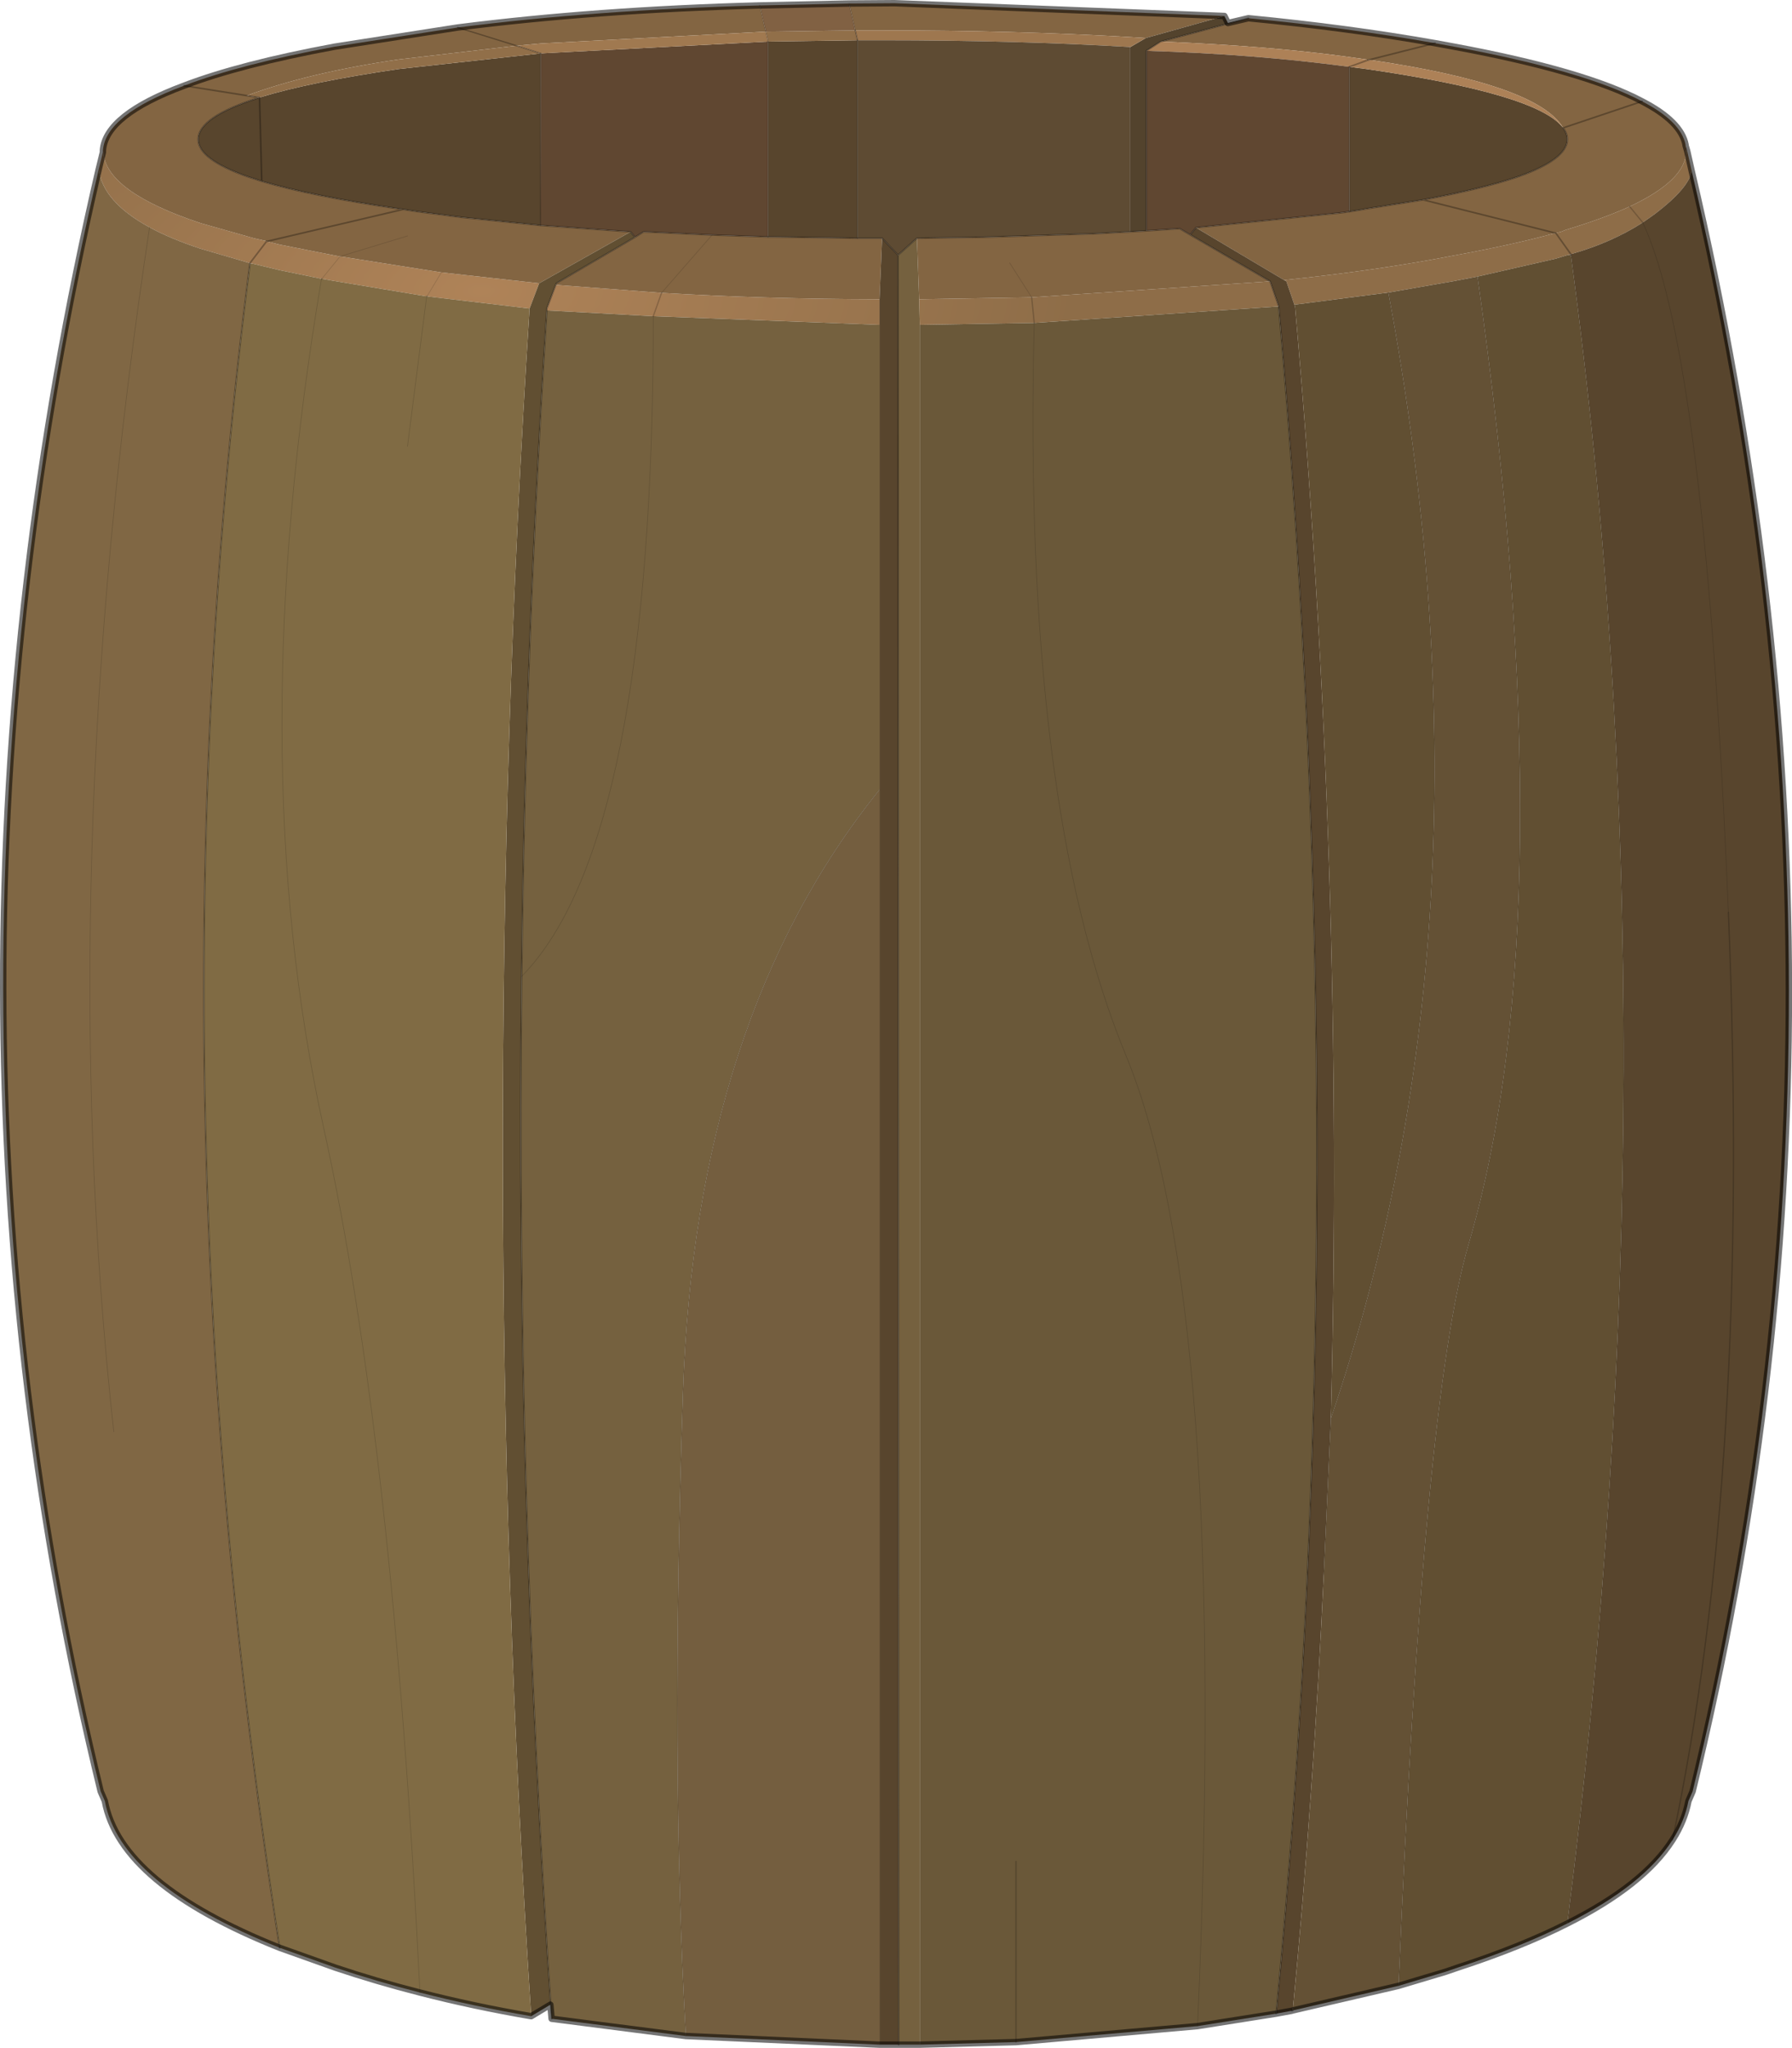 <?xml version="1.0" encoding="UTF-8" standalone="no"?>
<svg xmlns:xlink="http://www.w3.org/1999/xlink" height="320.25px" width="280.35px" xmlns="http://www.w3.org/2000/svg">
  <g transform="matrix(1.0, 0.0, 0.0, 1.0, 0.5, 0.5)">
    <path d="M263.45 23.1 L263.3 23.1 263.2 22.25 263.45 23.1 M244.7 39.4 L245.25 39.25 245.25 39.35 244.7 39.4 M199.55 47.4 L199.55 47.45 199.25 47.45 199.55 47.4 M15.65 23.3 L15.6 23.3 15.6 23.1 15.65 23.3 M38.6 40.65 L39.1 40.75 38.6 40.7 38.6 40.65" fill="#654734" fill-rule="evenodd" stroke="none"/>
    <path d="M263.3 23.1 L263.45 23.1 264.15 26.2 Q263.8 28.85 258.35 33.0 L256.5 34.3 254.45 31.8 256.5 34.3 Q251.6 37.45 245.25 39.25 L244.7 39.4 242.9 39.95 230.65 42.75 227.0 43.45 216.7 45.25 202.0 47.15 200.75 43.5 200.4 43.3 Q214.95 41.8 227.0 39.45 236.05 37.8 242.85 35.95 L242.9 35.95 243.7 35.75 244.45 35.45 Q250.4 33.65 254.45 31.8 263.3 27.65 263.3 23.1 M242.9 35.95 L245.25 39.25 242.9 35.95 M198.2 43.5 L199.55 47.4 199.25 47.45 199.15 47.45 161.3 50.0 160.9 46.0 161.3 50.0 143.4 50.3 143.3 46.3 160.9 46.0 198.2 43.5 M86.45 44.05 L103.0 45.3 101.7 48.95 103.0 45.3 Q118.85 46.25 137.1 46.3 L137.1 50.3 101.7 48.95 85.05 48.05 85.05 47.75 86.45 44.05 M83.85 43.8 L82.35 47.75 66.3 45.85 68.55 42.1 66.3 45.85 66.25 45.85 51.85 43.45 49.85 43.1 49.8 43.1 43.25 41.75 39.1 40.75 38.6 40.65 30.9 38.4 Q26.2 36.85 22.9 35.05 15.55 31.05 14.95 25.95 L15.6 23.3 15.65 23.3 Q16.1 29.5 30.9 34.4 L39.2 36.75 41.2 37.2 41.2 37.25 38.6 40.65 41.2 37.25 41.25 37.25 43.25 37.75 51.85 39.45 52.7 39.6 49.85 43.1 52.7 39.6 68.55 42.1 83.85 43.8" fill="url(#gradient0)" fill-rule="evenodd" stroke="none"/>
    <path d="M263.2 22.25 L263.3 23.1 Q263.3 27.65 254.45 31.8 250.4 33.65 244.45 35.45 L243.7 35.75 242.9 35.95 242.85 35.95 222.15 30.75 242.85 35.95 Q236.05 37.8 227.0 39.45 214.95 41.8 200.4 43.3 L186.6 35.1 209.1 32.8 210.6 32.6 212.5 32.3 213.3 32.15 222.15 30.75 Q231.6 29.0 237.1 27.1 244.7 24.4 244.7 21.3 244.7 20.35 244.05 19.5 L256.4 15.35 244.05 19.5 Q240.05 12.7 213.7 8.85 L213.35 8.95 213.3 8.8 209.75 8.3 Q197.4 6.65 181.1 6.0 L191.65 3.2 194.8 2.35 Q210.4 3.85 224.0 6.25 L227.0 6.8 Q247.45 10.6 256.4 15.35 262.5 18.5 263.2 22.15 L263.2 22.25 M224.0 6.25 L213.7 8.85 224.0 6.25 M191.05 2.0 L178.75 5.45 176.35 5.3 Q158.35 4.25 137.6 4.25 L133.65 4.25 133.3 4.25 132.35 0.05 139.45 0.0 191.05 2.0 M176.25 35.75 L178.85 35.6 184.05 35.25 185.65 36.2 185.7 36.2 186.6 36.75 198.2 43.5 160.9 46.0 143.3 46.3 142.95 36.75 153.4 36.6 170.65 36.05 176.25 35.75 M186.6 36.75 L185.65 36.2 186.6 36.75 M133.65 36.75 L137.5 36.75 137.1 46.3 Q118.85 46.25 103.0 45.3 L86.45 44.05 86.55 43.8 98.85 36.6 100.2 35.75 110.9 36.25 103.0 45.3 110.9 36.25 119.65 36.55 120.4 36.55 133.65 36.75 M157.45 40.6 L160.9 46.0 157.45 40.6 M118.35 0.35 L119.3 4.45 84.1 6.3 80.3 6.65 71.1 3.8 80.3 6.65 61.85 8.8 Q47.85 10.85 38.1 14.45 L40.1 14.75 Q30.5 17.75 30.5 21.3 30.5 24.4 38.15 27.1 L40.45 27.85 Q48.15 30.15 61.85 32.15 L62.55 32.25 41.25 37.25 62.55 32.25 64.85 32.6 71.8 33.5 84.05 34.75 98.15 35.75 83.85 43.8 68.55 42.1 52.7 39.6 51.85 39.45 43.25 37.75 41.25 37.25 41.2 37.25 41.2 37.2 39.2 36.75 30.9 34.4 Q16.1 29.5 15.65 23.3 L15.6 23.1 15.6 23.0 Q16.05 17.45 28.3 12.9 37.05 9.55 51.85 6.8 L71.1 3.8 Q92.6 1.05 118.35 0.35 M63.25 36.4 L52.7 39.6 63.25 36.4 M38.1 14.45 L28.3 12.9 38.1 14.45" fill="#836542" fill-rule="evenodd" stroke="none"/>
    <path d="M14.95 25.95 Q15.55 31.05 22.9 35.05 26.2 36.85 30.9 38.4 L38.6 40.65 38.6 40.7 Q22.15 168.75 43.25 304.1 18.3 294.15 15.9 281.15 L15.25 279.65 Q-15.1 155.2 14.95 25.95 M17.3 223.4 Q7.65 135.75 22.9 35.05 7.65 135.75 17.3 223.4" fill="#806744" fill-rule="evenodd" stroke="none"/>
    <path d="M256.5 34.3 L258.35 33.0 Q263.8 28.85 264.15 26.2 294.5 155.75 264.3 279.65 L263.65 281.15 Q263.05 284.3 261.15 287.25 273.45 229.3 269.9 142.2 273.45 229.3 261.15 287.25 256.65 294.3 244.7 300.3 262.05 163.65 245.25 39.35 L245.25 39.25 Q251.6 37.45 256.5 34.3 266.3 55.1 269.9 142.2 266.3 55.1 256.5 34.3 M244.05 19.5 Q244.7 20.35 244.7 21.3 244.7 24.4 237.1 27.1 231.6 29.0 222.15 30.75 L213.3 32.15 212.5 32.3 210.6 32.6 210.6 9.95 213.3 10.3 Q240.1 14.2 244.05 19.5 M186.6 35.1 L200.4 43.3 200.75 43.5 202.0 47.15 202.1 47.4 Q209.95 135.85 207.7 221.35 L206.6 245.7 Q205.0 280.05 201.75 313.9 L201.6 313.95 199.15 314.4 Q211.7 184.45 199.55 47.45 L199.55 47.4 198.2 43.5 186.6 36.75 185.7 36.2 186.6 35.1 M191.65 3.2 L191.6 3.1 194.8 2.35 191.65 3.2 M119.65 6.0 L133.65 5.8 133.65 36.75 120.4 36.55 119.65 36.55 119.65 6.0 M137.5 36.75 L140.0 39.4 140.1 319.25 139.75 319.25 137.1 319.25 137.1 123.0 137.1 50.3 137.1 46.3 137.5 36.75 M84.1 7.85 L84.05 34.75 71.8 33.5 64.85 32.6 62.55 32.25 61.85 32.15 Q48.15 30.15 40.45 27.85 L38.15 27.1 Q30.5 24.4 30.5 21.3 30.5 17.75 40.1 14.75 47.85 12.35 61.85 10.3 L84.1 7.85 M40.45 27.85 L40.1 14.75 40.45 27.85" fill="#58452d" fill-rule="evenodd" stroke="none"/>
    <path d="M244.7 39.4 L245.25 39.35 Q262.05 163.65 244.7 300.3 237.5 303.95 227.55 307.2 L225.65 307.85 218.3 310.05 Q222.15 218.35 229.25 194.1 244.65 141.6 230.65 42.75 L242.9 39.95 244.7 39.4 M207.7 221.35 Q209.95 135.85 202.1 47.4 L202.0 47.15 216.7 45.25 Q234.75 141.85 207.7 221.35 M98.85 36.6 L86.55 43.8 86.45 44.05 85.05 47.75 85.05 48.05 Q81.7 99.9 81.1 152.2 80.2 233.15 85.8 315.2 L85.6 313.0 82.6 314.8 Q73.85 180.0 82.35 47.75 L83.85 43.8 98.15 35.75 98.85 36.6" fill="#614f32" fill-rule="evenodd" stroke="none"/>
    <path d="M140.0 39.4 L142.95 36.75 143.3 46.3 143.4 50.3 143.4 319.25 140.1 319.25 140.0 39.4 M85.05 48.05 L101.7 48.95 137.1 50.3 137.1 123.0 Q108.3 158.65 106.35 217.2 104.4 275.7 106.8 317.9 L85.8 315.2 Q80.2 233.15 81.1 152.2 81.7 99.9 85.05 48.05 M101.7 48.95 Q101.75 131.25 81.1 152.2 101.75 131.25 101.7 48.95" fill="#75613f" fill-rule="evenodd" stroke="none"/>
    <path d="M230.65 42.75 Q244.65 141.6 229.25 194.1 222.15 218.35 218.3 310.05 L201.75 313.9 Q205.0 280.05 206.6 245.7 L207.7 221.35 Q234.75 141.85 216.7 45.25 L227.0 43.45 230.65 42.75" fill="#645135" fill-rule="evenodd" stroke="none"/>
    <path d="M199.55 47.45 Q211.7 184.45 199.15 314.4 L186.85 316.35 Q191.85 203.85 175.65 164.55 159.4 125.2 161.3 50.0 159.4 125.2 175.65 164.55 191.85 203.85 186.85 316.35 L158.45 318.85 143.4 319.25 143.4 50.3 161.3 50.0 199.15 47.45 199.25 47.45 199.55 47.45 M158.45 290.6 L158.45 318.85 158.45 290.6" fill="#6a5839" fill-rule="evenodd" stroke="none"/>
    <path d="M82.35 47.75 Q73.85 180.0 82.6 314.8 73.55 313.25 65.2 311.1 60.95 224.8 50.15 175.95 37.25 117.4 49.8 43.1 37.25 117.4 50.15 175.95 60.95 224.8 65.2 311.1 58.35 309.35 51.95 307.2 L43.25 304.1 Q22.15 168.75 38.6 40.7 L39.1 40.75 43.25 41.75 49.8 43.1 49.85 43.1 51.85 43.45 66.25 45.85 66.3 45.85 82.35 47.75 M63.25 69.3 L66.25 45.85 63.25 69.3" fill="#806b44" fill-rule="evenodd" stroke="none"/>
    <path d="M137.1 123.0 L137.1 319.25 106.8 317.9 Q104.4 275.7 106.35 217.2 108.3 158.65 137.1 123.0" fill="#745e3f" fill-rule="evenodd" stroke="none"/>
    <path d="M181.1 6.0 Q197.4 6.65 209.75 8.3 L213.3 8.8 213.35 8.95 210.6 9.95 213.35 8.95 213.7 8.85 Q240.05 12.7 244.05 19.5 240.1 14.2 213.3 10.3 L210.6 9.95 Q195.6 7.95 178.85 7.45 L181.1 6.0" fill="#ad8157" fill-rule="evenodd" stroke="none"/>
    <path d="M178.85 7.45 Q195.6 7.95 210.6 9.95 L210.6 32.6 209.1 32.8 186.6 35.1 185.7 36.2 185.65 36.2 184.05 35.25 178.85 35.6 178.85 7.45 M110.9 36.25 L100.2 35.75 98.85 36.6 98.15 35.75 84.05 34.75 84.1 7.85 119.65 6.0 119.65 36.55 110.9 36.25" fill="#604731" fill-rule="evenodd" stroke="none"/>
    <path d="M181.1 6.0 L178.85 7.45 178.85 35.6 176.25 35.75 176.25 6.85 176.35 6.85 178.75 5.45 191.05 2.0 191.6 3.1 191.65 3.2 181.1 6.0" fill="#53432d" fill-rule="evenodd" stroke="none"/>
    <path d="M178.75 5.45 L176.35 6.85 176.25 6.85 Q158.35 5.8 137.6 5.8 L133.65 5.8 133.3 4.25 133.65 4.25 137.6 4.25 Q158.35 4.25 176.35 5.3 L178.75 5.45" fill="#9e774f" fill-rule="evenodd" stroke="none"/>
    <path d="M176.25 6.85 L176.25 35.75 170.65 36.05 153.4 36.6 142.95 36.75 140.0 39.4 137.5 36.75 133.65 36.75 133.65 5.8 137.6 5.8 Q158.35 5.8 176.25 6.85" fill="#5e4b33" fill-rule="evenodd" stroke="none"/>
    <path d="M133.3 4.25 L133.65 5.8 119.65 6.0 119.3 4.45 133.3 4.25 M38.1 14.45 Q47.85 10.85 61.85 8.8 L80.3 6.65 84.1 7.85 61.85 10.3 Q47.85 12.35 40.1 14.75 L38.1 14.45" fill="#916f49" fill-rule="evenodd" stroke="none"/>
    <path d="M132.35 0.05 L133.3 4.25 119.3 4.45 118.35 0.35 132.35 0.05" fill="#816143" fill-rule="evenodd" stroke="none"/>
    <path d="M119.3 4.45 L119.65 6.0 84.1 7.85 80.3 6.65 84.1 6.3 119.3 4.45" fill="#a07950" fill-rule="evenodd" stroke="none"/>
    <path d="M263.45 23.1 L263.2 22.25 263.2 22.15 Q262.5 18.5 256.4 15.35 247.45 10.6 227.0 6.8 L224.0 6.25 Q210.4 3.85 194.8 2.35 L191.6 3.1 191.05 2.0 139.45 0.0 132.35 0.05 118.35 0.35 Q92.6 1.05 71.1 3.8 L51.85 6.8 Q37.05 9.55 28.3 12.9 16.05 17.45 15.6 23.0 L15.6 23.1 15.6 23.3 14.95 25.95 Q-15.1 155.2 15.25 279.65 L15.9 281.15 Q18.3 294.15 43.25 304.1 L51.95 307.2 Q58.35 309.35 65.2 311.1 73.55 313.25 82.6 314.8 L85.6 313.0 85.8 315.2 106.8 317.9 137.1 319.25 139.75 319.25 140.1 319.25 143.4 319.25 158.45 318.85 186.85 316.35 199.15 314.4 201.6 313.95 M264.15 26.2 L263.45 23.1 M218.3 310.05 L225.65 307.85 227.55 307.2 Q237.5 303.95 244.7 300.3 256.65 294.3 261.15 287.25 263.05 284.3 263.65 281.15 L264.3 279.65 Q294.5 155.75 264.15 26.2 M201.75 313.9 L218.3 310.05" fill="none" stroke="#000000" stroke-linecap="round" stroke-linejoin="round" stroke-opacity="0.545" stroke-width="1.0"/>
    <path d="M256.4 15.35 L244.05 19.5 Q244.7 20.35 244.7 21.3 244.7 24.4 237.1 27.1 231.6 29.0 222.15 30.75 L242.85 35.95 242.9 35.95 245.25 39.25 245.25 39.35 M181.1 6.0 L178.85 7.45 178.85 35.6 176.25 35.75 170.65 36.05 153.4 36.6 142.95 36.75 140.0 39.4 137.5 36.75 133.65 36.75 120.4 36.55 119.65 36.55 110.9 36.25 100.2 35.75 98.85 36.6 86.55 43.8 86.45 44.05 85.05 47.75 85.05 48.05 Q81.7 99.9 81.1 152.2 80.2 233.15 85.8 315.2 M210.6 9.95 L213.35 8.95 213.7 8.85 224.0 6.25 M210.6 32.6 L209.1 32.8 186.6 35.1 185.7 36.2 185.65 36.2 186.6 36.75 185.7 36.2 M222.15 30.75 L213.3 32.15 212.5 32.3 210.6 32.6 M194.8 2.35 L191.65 3.2 181.1 6.0 M185.65 36.2 L184.05 35.25 178.85 35.6 M198.2 43.5 L199.55 47.4 199.55 47.45 Q211.7 184.45 199.15 314.4 M201.6 313.95 L201.75 313.9 M186.6 36.75 L198.2 43.5 M84.05 34.75 L98.15 35.75 98.85 36.6 M140.1 319.25 L140.0 39.4 M38.1 14.45 L40.1 14.75 40.45 27.85 38.15 27.1 Q30.5 24.4 30.5 21.3 30.5 17.75 40.1 14.75 M41.2 37.25 L41.2 37.2 M38.6 40.65 L41.2 37.25 41.25 37.25 62.55 32.25 61.85 32.15 Q48.15 30.15 40.45 27.85 M84.05 34.75 L71.8 33.5 64.85 32.6 62.55 32.25 M28.3 12.9 L38.1 14.45 M38.6 40.65 L38.6 40.7 Q22.15 168.75 43.25 304.1" fill="none" stroke="#000000" stroke-linecap="round" stroke-linejoin="round" stroke-opacity="0.298" stroke-width="0.25"/>
    <path d="M254.45 31.8 L256.5 34.3 M269.9 142.2 Q273.45 229.3 261.15 287.25 M210.6 32.6 L210.6 9.95 M160.9 46.0 L161.3 50.0 M133.65 5.8 L133.65 36.75 M119.65 36.55 L119.65 6.0 M84.1 7.85 L84.05 34.75 M101.7 48.95 L103.0 45.3 M158.45 318.85 L158.45 290.6 M49.8 43.1 L49.85 43.1 M66.25 45.85 L66.3 45.85" fill="none" stroke="#000000" stroke-linecap="round" stroke-linejoin="round" stroke-opacity="0.2" stroke-width="0.2"/>
    <path d="M230.65 42.75 Q244.65 141.6 229.25 194.1 222.15 218.35 218.3 310.05 M244.7 300.3 Q262.05 163.65 245.25 39.35 M256.5 34.3 Q266.3 55.1 269.9 142.2 M206.6 245.7 L207.7 221.35 Q234.75 141.85 216.7 45.25 M161.3 50.0 Q159.4 125.2 175.65 164.55 191.85 203.85 186.85 316.35 M160.9 46.0 L157.45 40.6 M103.0 45.3 L110.9 36.25 M68.55 42.1 L66.3 45.85 M52.7 39.6 L63.25 36.4 M49.85 43.1 L52.7 39.6 M66.25 45.85 L63.25 69.3 M81.1 152.2 Q101.75 131.25 101.7 48.95 M49.8 43.1 Q37.25 117.4 50.15 175.95 60.95 224.8 65.2 311.1 M106.8 317.9 Q104.4 275.7 106.35 217.2 108.3 158.65 137.1 123.0 M22.9 35.05 Q7.65 135.75 17.3 223.4" fill="none" stroke="#000000" stroke-linecap="round" stroke-linejoin="round" stroke-opacity="0.145" stroke-width="0.1"/>
    <path d="M133.3 4.25 L133.65 5.8 M71.1 3.8 L80.3 6.65 84.1 7.85" fill="none" stroke="#000000" stroke-linecap="round" stroke-linejoin="round" stroke-opacity="0.298" stroke-width="0.2"/>
    <path d="M132.35 0.05 L133.3 4.25 M119.3 4.45 L119.65 6.0 M119.3 4.45 L118.35 0.35" fill="none" stroke="#000000" stroke-linecap="round" stroke-linejoin="round" stroke-opacity="0.145" stroke-width="0.2"/>
  </g>
  <defs>
    <radialGradient cx="0" cy="0" gradientTransform="matrix(0.224, 0.0, 0.0, 0.103, 74.8, 45.0)" gradientUnits="userSpaceOnUse" id="gradient0" r="819.2" spreadMethod="pad">
      <stop offset="0.0" stop-color="#af8358"/>
      <stop offset="0.506" stop-color="#8e6d48"/>
    </radialGradient>
  </defs>
</svg>
